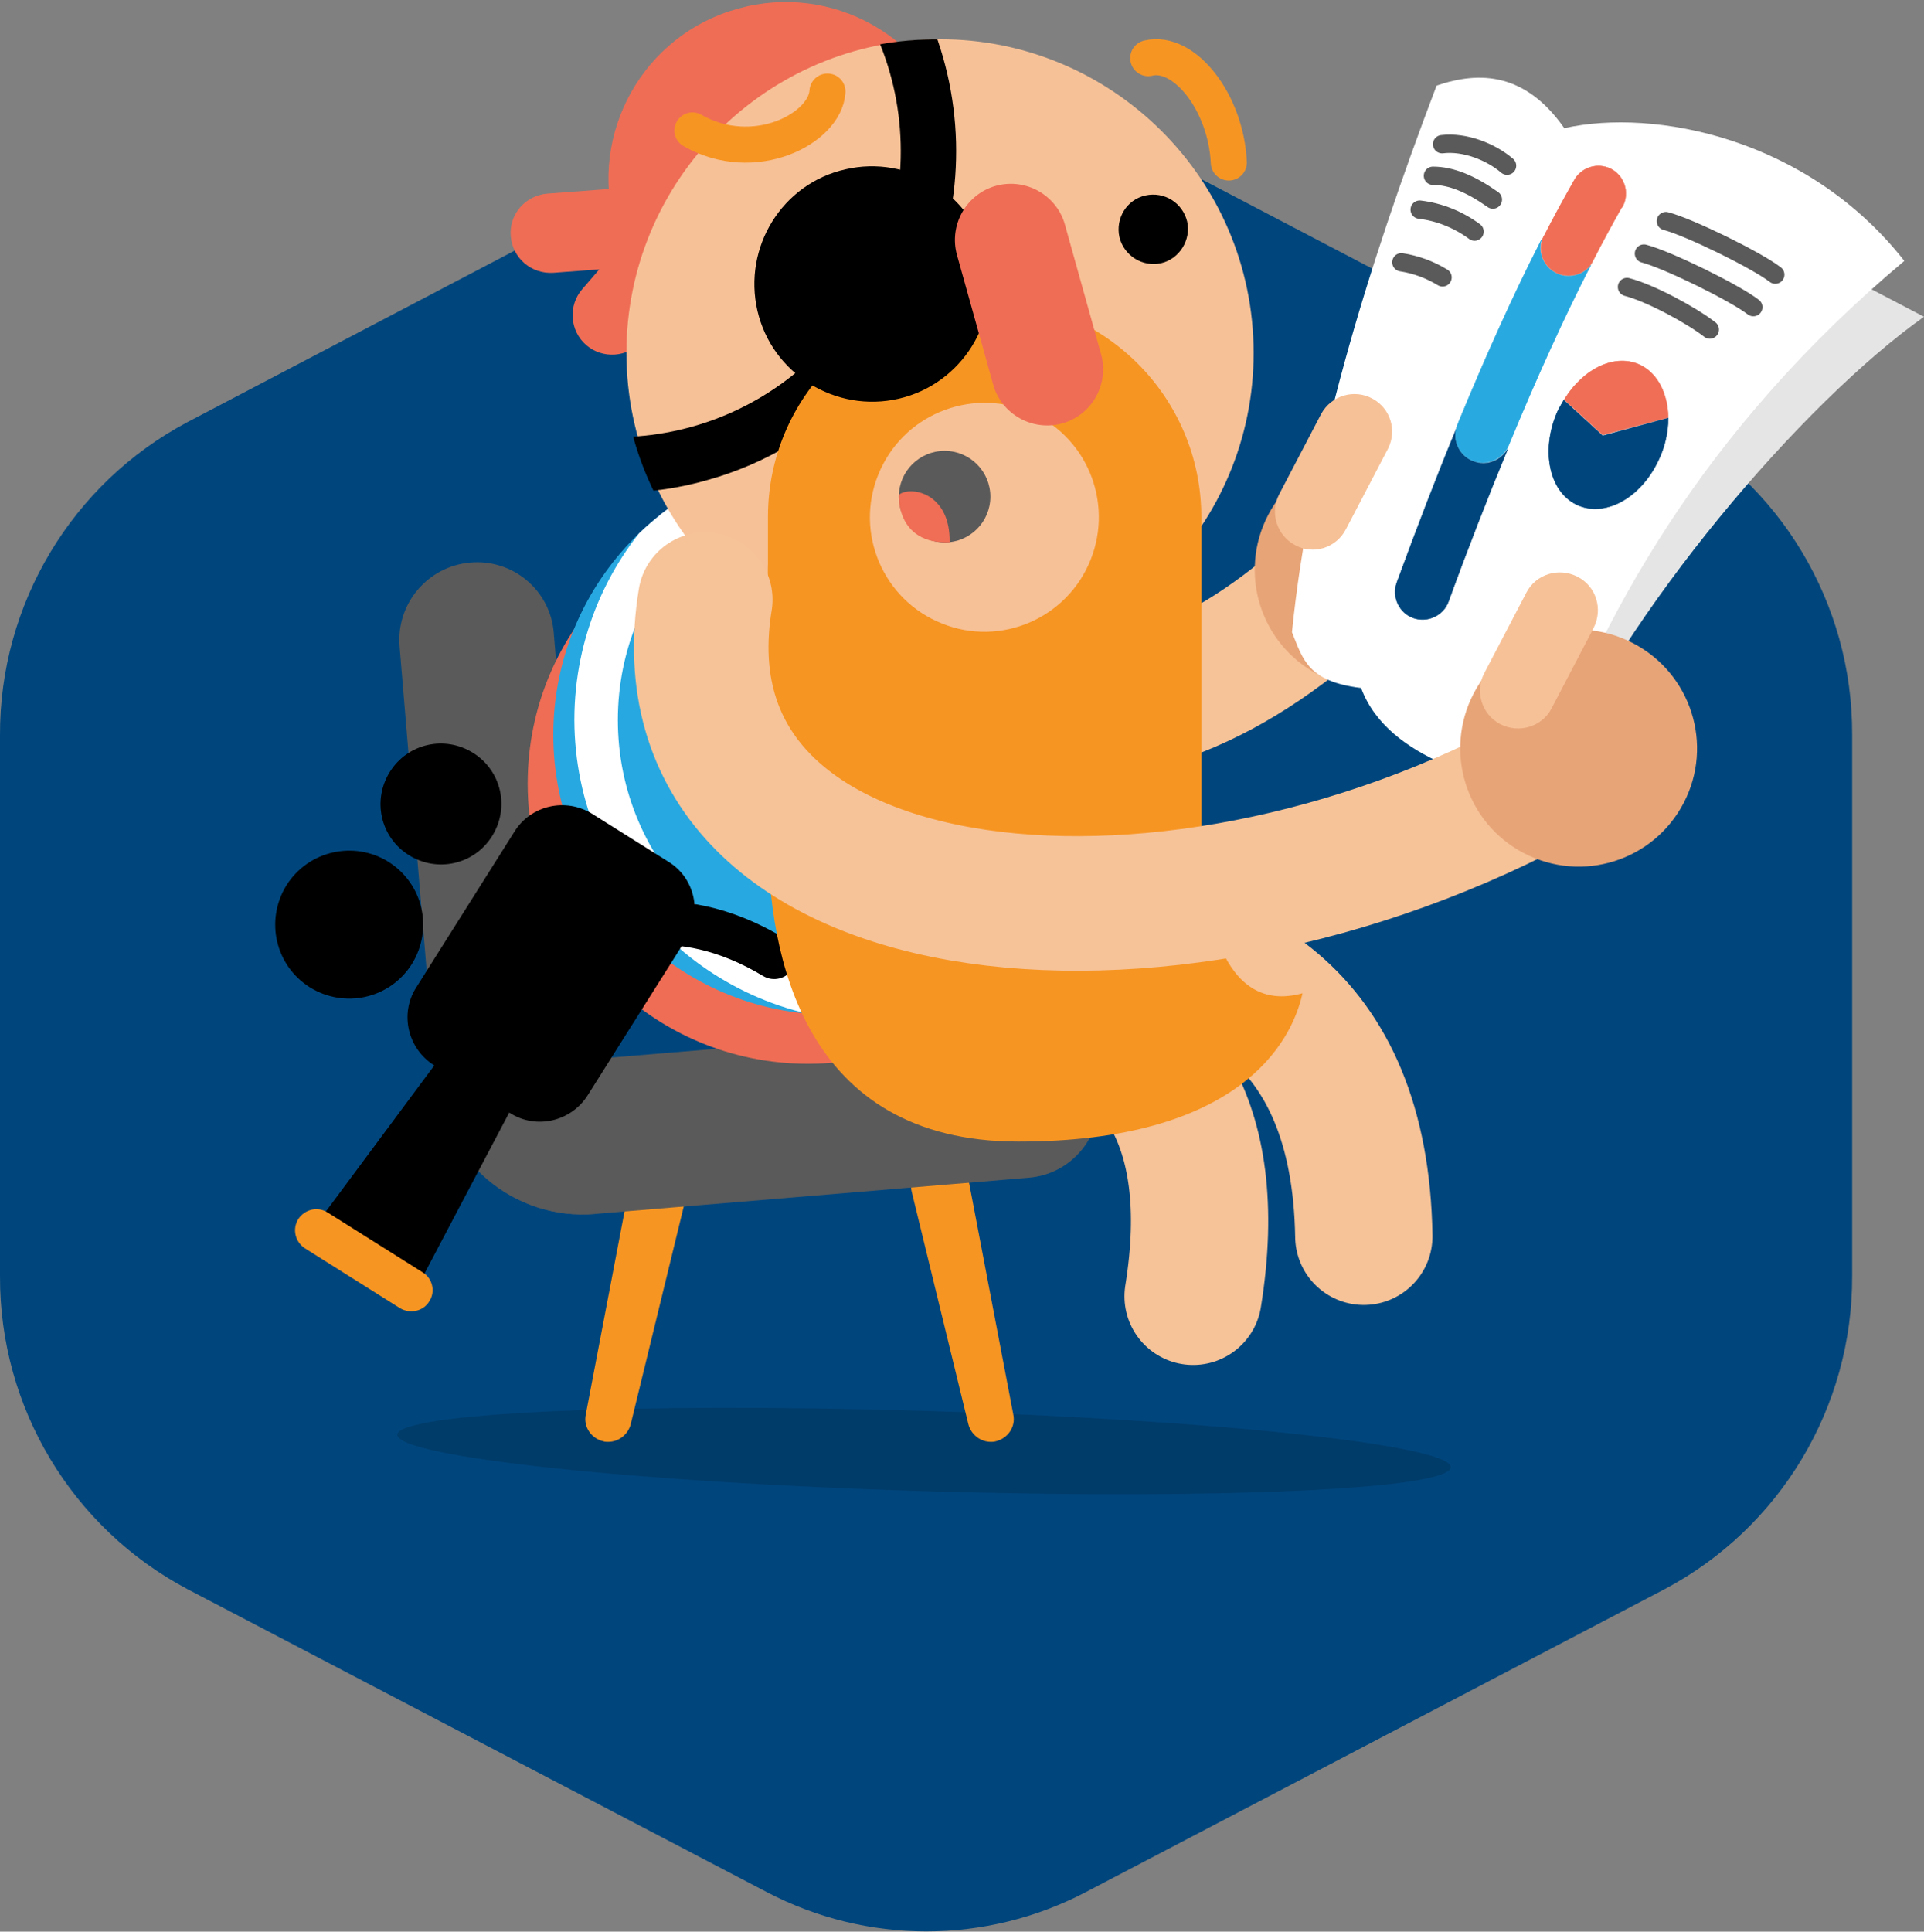 <?xml version="1.0" encoding="utf-8"?>
<!-- Generator: Adobe Illustrator 26.0.3, SVG Export Plug-In . SVG Version: 6.00 Build 0)  -->
<svg version="1.1" id="Layer_1" xmlns="http://www.w3.org/2000/svg" xmlns:xlink="http://www.w3.org/1999/xlink" x="0px" y="0px"
	 viewBox="0 0 420.4 422" style="enable-background:new 0 0 420.4 422;" xml:space="preserve">
<rect x="0" y="0" width="420.4" height="422" fill="#808080" stroke="none"/>
<style type="text/css">
	.st0{fill:#00467D;}
	.st1{opacity:0.15;enable-background:new    ;}
	.st2{fill:#F79522;}
	.st3{fill:#5A5A5A;}
	.st4{fill:none;stroke:#F6C297;stroke-width:30;stroke-linecap:round;stroke-miterlimit:10;}
	.st5{fill:#EF6D55;}
	.st6{fill:#27A8E0;}
	.st7{clip-path:url(#SVGID_00000032612014773064585510000002240367391673024695_);}
	.st8{fill:#FFFFFF;}
	.st9{fill:none;stroke:#F6C297;stroke-width:29.4;stroke-linecap:round;stroke-linejoin:round;}
	.st10{fill:#E7A477;}
	.st11{fill:#F7C197;}
	.st12{clip-path:url(#SVGID_00000152955289909082481180000013307015432419670682_);}
	.st13{fill:none;stroke:#F79523;stroke-width:7.88;stroke-linecap:round;stroke-linejoin:round;}
	.st14{fill:#E5E5E5;}
	.st15{fill:#00467D;stroke:#00467D;stroke-width:0.1;stroke-miterlimit:10;}
	.st16{fill:#28A9E0;stroke:#28A9E0;stroke-width:0.1;stroke-miterlimit:10;}
	.st17{fill:none;stroke:#5A5A5A;stroke-width:4;stroke-linecap:round;stroke-linejoin:round;}
	.st18{fill:#EF6E55;}
	.st19{fill:#EF6E55;stroke:#EF6E55;stroke-width:0.1;stroke-miterlimit:10;}
</style>
<g id="Layer_2_00000101784167156958450230000008402879970178644882_">
	<g id="Layer_1-2">
		<path class="st0" d="M167.5,25.9c21.8-11.4,47.8-11.4,69.7,0l126.5,66.2c25.3,13.4,41.1,39.7,41,68.4v118.3
			c0.1,28.6-15.7,55-41,68.4l-126.5,66.2c-21.8,11.4-47.8,11.4-69.6,0L41,347.2c-25.3-13.4-41.1-39.7-41-68.4V160.6
			c-0.1-28.6,15.7-55,41-68.4L167.5,25.9z"/>
		<path class="st1" d="M317,320.5c0.2,4.9-51.1,7.2-114.7,5.3s-115.2-7.5-115.5-12.3s51.1-7.2,114.7-5.3S316.8,315.7,317,320.5"/>
		<path class="st2" d="M138,256.6l-10,52.4c-0.6,2.7,1.2,5.3,3.9,5.9c0.3,0.1,0.7,0.1,1,0.1l0,0c2.3,0,4.3-1.6,4.9-3.8l12.4-50.9
			c0.5-2.1-0.4-4.3-2.3-5.5l-2.4-1.5c-2.3-1.5-5.4-0.7-6.9,1.6C138.3,255.4,138.1,255.9,138,256.6z"/>
		<path class="st2" d="M211.4,256.6l10,52.4c0.6,2.7-1.2,5.3-3.9,5.9c-0.3,0.1-0.7,0.1-1,0.1l0,0c-2.3,0-4.3-1.6-4.9-3.8l-12.4-50.9
			c-0.5-2.1,0.4-4.3,2.3-5.5l2.4-1.5c2.3-1.5,5.4-0.7,6.9,1.6C211,255.4,211.2,255.9,211.4,256.6z"/>
		<path class="st3" d="M240.1,239.1L240.1,239.1c0.8,9.3-6.1,17.5-15.4,18.2l-94.6,7.9c-17.7,1.5-33.3-11.7-34.8-29.4l0,0
			c-0.1-0.9,0.6-1.6,1.4-1.7l125.2-10.4C231.2,222.9,239.4,229.9,240.1,239.1L240.1,239.1z"/>
		<path class="st3" d="M102.8,122.9L102.8,122.9c9.3-0.8,17.5,6.1,18.2,15.4l10.4,125.2c0.1,0.9-0.6,1.6-1.4,1.7l0,0
			c-17.8,1.5-33.3-11.7-34.8-29.5l-7.9-94.6C86.6,131.8,93.5,123.7,102.8,122.9C102.8,122.9,102.8,122.9,102.8,122.9z"/>
		<path class="st4" d="M176.5,215.3c0,0,119.9-44.1,121.5,54.8"/>
		<path class="st5" d="M115.3,171.2c0,33.8,27.4,61.2,61.2,61.2s61.2-27.4,61.2-61.2c0-33.8-27.4-61.2-61.1-61.2c0,0,0,0,0,0
			C142.7,110.1,115.3,137.4,115.3,171.2"/>
		<path class="st6" d="M120.9,160.5c0,33.8,27.3,61.2,61.1,61.2s61.2-27.3,61.2-61.1s-27.3-61.2-61.1-61.2c0,0,0,0,0,0
			C148.3,99.4,120.9,126.8,120.9,160.5C120.9,160.5,120.9,160.5,120.9,160.5"/>
		<g>
			<defs>
				<path id="SVGID_1_" d="M120.9,160.5c0,33.8,27.3,61.2,61.1,61.2s61.2-27.3,61.2-61.1s-27.3-61.2-61.1-61.2c0,0,0,0,0,0
					C148.3,99.4,120.9,126.8,120.9,160.5C120.9,160.5,120.9,160.6,120.9,160.5"/>
			</defs>
			<clipPath id="SVGID_00000067930169162527520560000003420199410326878904_">
				<use xlink:href="#SVGID_1_"  style="overflow:visible;"/>
			</clipPath>
			<g style="clip-path:url(#SVGID_00000067930169162527520560000003420199410326878904_);">
				<path class="st8" d="M125.5,157.3c0-36.4,29.5-65.9,65.9-65.9s65.9,29.5,65.9,65.9s-29.5,65.9-65.9,65.9c0,0,0,0,0,0
					C155,223.1,125.6,193.6,125.5,157.3 M135,157.3c0,31.2,25.3,56.4,56.4,56.4s56.4-25.3,56.4-56.4s-25.3-56.4-56.4-56.4
					c0,0,0,0,0,0C160.3,100.9,135,126.1,135,157.3"/>
				<path class="st8" d="M138.7,138.9c0-36.4,29.5-65.9,65.9-65.9s65.9,29.5,65.9,65.9s-29.5,65.9-65.9,65.9h0
					C168.2,204.7,138.7,175.3,138.7,138.9 M148.1,138.9c0,31.2,25.3,56.5,56.4,56.5c31.2,0,56.5-25.3,56.5-56.4
					s-25.3-56.5-56.4-56.5c0,0,0,0,0,0C173.4,82.5,148.1,107.7,148.1,138.9"/>
				<path class="st8" d="M144.2,111.6c0-36.4,29.5-65.9,65.9-65.9c36.4,0,65.9,29.5,65.9,65.9c0,36.4-29.5,65.9-65.9,65.9
					c0,0,0,0,0,0C173.6,177.4,144.2,148,144.2,111.6 M153.6,111.6c0,31.2,25.3,56.5,56.4,56.5s56.5-25.3,56.5-56.4
					S241.2,55.2,210,55.2c0,0,0,0,0,0C178.8,55.2,153.6,80.5,153.6,111.6"/>
				<path class="st8" d="M144.1,85.7c0-36.4,29.5-65.9,65.9-65.9c36.4,0,65.9,29.5,65.9,65.9c0,36.4-29.5,65.9-65.9,65.9
					C173.6,151.5,144.2,122.1,144.1,85.7 M153.6,85.7c0,31.2,25.3,56.4,56.4,56.4s56.5-25.3,56.5-56.4S241.2,29.3,210,29.3l0,0
					C178.8,29.3,153.6,54.6,153.6,85.7"/>
				<path class="st8" d="M147.8,69.3c0-36.4,29.5-65.9,65.9-65.9s65.9,29.5,65.9,65.9s-29.5,65.9-65.9,65.9h0
					C177.3,135.1,147.9,105.6,147.8,69.3 M157.2,69.3c0,31.2,25.3,56.4,56.4,56.4s56.5-25.3,56.5-56.4s-25.3-56.5-56.5-56.5l0,0
					C182.5,12.8,157.3,38.1,157.2,69.3"/>
				<path class="st8" d="M151.5,58.5c0-36.4,29.5-65.9,65.9-65.9s65.9,29.5,65.9,65.9s-29.5,65.9-65.9,65.9c0,0,0,0,0,0
					C181,124.3,151.6,94.8,151.5,58.5 M160.9,58.5c0,31.2,25.3,56.5,56.4,56.5s56.5-25.3,56.5-56.5S248.6,2,217.4,2c0,0,0,0,0,0
					C186.2,2,161,27.3,160.9,58.5"/>
				<path class="st8" d="M155.2,47.6c0-36.4,29.5-65.9,65.9-65.9S287,11.3,287,47.6s-29.5,65.9-65.9,65.9
					C184.7,113.5,155.3,84,155.2,47.6 M164.6,47.6c0,31.2,25.3,56.5,56.4,56.5c31.2,0,56.5-25.3,56.5-56.4S252.3-8.8,221.1-8.8
					c0,0,0,0,0,0C189.9-8.8,164.7,16.5,164.6,47.6"/>
				<path class="st8" d="M158.9,36.8c0-36.4,29.5-65.9,65.9-65.9s65.9,29.5,65.9,65.9s-29.5,65.9-65.9,65.9c0,0,0,0,0,0
					C188.4,102.6,159,73.2,158.9,36.8 M168.3,36.8c0,31.2,25.2,56.5,56.4,56.5s56.5-25.2,56.5-56.4S256-19.6,224.8-19.6c0,0,0,0,0,0
					C193.6-19.6,168.4,5.7,168.3,36.8"/>
				<path class="st8" d="M162.6,26c0-36.4,29.5-65.9,65.9-65.9s65.9,29.5,65.9,65.9s-29.5,65.9-65.9,65.9
					C192.1,91.8,162.7,62.4,162.6,26 M172,26c0,31.2,25.3,56.4,56.4,56.4s56.5-25.3,56.5-56.4s-25.3-56.5-56.5-56.5l0,0
					C197.3-30.4,172-5.2,172,26"/>
			</g>
		</g>
		<path class="st9" d="M184.1,117.3c12.2,38.9,59.1,58.2,110.8,7.7"/>
		<path class="st10" d="M323,136.4c-6.6,12.7-22.2,17.6-34.9,11c-12.7-6.6-17.6-22.2-11-34.9c6.6-12.7,22.2-17.6,34.8-11
			C324.7,108.1,329.6,123.7,323,136.4C323,136.4,323,136.4,323,136.4"/>
		<path class="st5" d="M140.3,74.5l8.7-10.1c3.1-3.6,2.7-9.1-0.9-12.2c-3.6-3.1-9.1-2.7-12.2,0.9l-8.7,10.1
			c-3.1,3.6-2.7,9.1,0.9,12.2C131.7,78.5,137.2,78.1,140.3,74.5"/>
		<path class="st5" d="M120.9,59.6l13.3-1c4.8-0.4,8.4-4.5,8-9.3c-0.4-4.8-4.5-8.4-9.3-8l0,0l-13.3,1c-4.8,0.4-8.4,4.5-8,9.3
			S116.1,59.9,120.9,59.6L120.9,59.6"/>
		<path class="st5" d="M134.4,49.6c5.8,20.6,27.1,32.6,47.7,26.8c20.6-5.8,32.6-27.1,26.8-47.7c-5.8-20.6-27.1-32.6-47.7-26.8
			C140.6,7.6,128.6,29,134.4,49.6C134.4,49.5,134.4,49.5,134.4,49.6"/>
		<path class="st11" d="M136.9,78.9c1,37.8,32.5,67.7,70.3,66.7c37.8-1,67.7-32.5,66.7-70.3S241.4,7.6,203.6,8.6c0,0,0,0,0,0
			C165.8,9.6,135.9,41.1,136.9,78.9"/>
		<g>
			<defs>
				<path id="SVGID_00000032649732217866115220000008007301148808520585_" d="M203.6,8.6c-37.9,0.5-68.3,31.7-67.7,69.6
					s31.7,68.3,69.6,67.7s68.3-31.7,67.7-69.6c-0.5-37.2-30.5-67.2-67.7-67.7H203.6"/>
			</defs>
			<clipPath id="SVGID_00000028285107778251134160000015209098443658923137_">
				<use xlink:href="#SVGID_00000032649732217866115220000008007301148808520585_"  style="overflow:visible;"/>
			</clipPath>
			<g style="clip-path:url(#SVGID_00000028285107778251134160000015209098443658923137_);">
				<path d="M136.3,107.6C95.1,108.7,60.8,76.2,59.8,35c0,0,0,0,0,0c-1.1-41.2,31.4-75.4,72.6-76.5c41.2-1.1,75.4,31.4,76.5,72.6
					c0.5,19.8-6.8,38.9-20.5,53.3c-9.2,9.8-20.9,16.9-33.9,20.5C148.6,106.6,142.4,107.5,136.3,107.6 M71.9,34.7
					c0.9,34.5,29.6,61.7,64.1,60.8s61.7-29.6,60.8-64.1c-0.9-34.5-29.6-61.7-64.1-60.8c0,0,0,0,0,0C98.2-28.5,71,0.1,71.9,34.7
					C71.9,34.6,71.9,34.7,71.9,34.7"/>
			</g>
		</g>
		<path class="st2" d="M171,108.5c-9.1,22.6,1.8,48.3,24.4,57.4c22.6,9.1,48.3-1.8,57.4-24.4c9.1-22.6-1.8-48.3-24.4-57.4
			C205.9,74.9,180.1,85.9,171,108.5C171,108.5,171,108.5,171,108.5"/>
		<path class="st2" d="M262.5,183.2v-70.2c0-26.2-21.2-47.4-47.3-47.4c-26.2,0-47.4,21.2-47.4,47.3c0,0,0,0,0,0v70.2
			c0,26.2,21.2,47.3,47.4,47.3C241.3,230.6,262.5,209.4,262.5,183.2"/>
		<path class="st11" d="M191.9,103.7c-5.2,12.8,1.1,27.4,13.9,32.5c12.8,5.2,27.4-1.1,32.5-13.9c5.1-12.8-1-27.3-13.8-32.5
			C211.7,84.7,197.1,90.8,191.9,103.7C192,103.6,191.9,103.7,191.9,103.7"/>
		<path d="M244.6,51.8c1,4.1,5.1,6.6,9.1,5.7s6.6-5.1,5.7-9.1c-1-4.1-5-6.6-9.1-5.7C246.2,43.6,243.7,47.7,244.6,51.8"/>
		<path d="M165.5,67.9c3.2,13.8,17.1,22.4,30.9,19.2c13.8-3.2,22.4-17.1,19.2-30.9c-3.2-13.8-17.1-22.4-30.9-19.2
			C170.9,40.1,162.3,54,165.5,67.9"/>
		<path class="st5" d="M232.1,92.5L232.1,92.5c6.5-1.8,10.3-8.6,8.5-15.1l-7.9-28.3c-1.8-6.5-8.6-10.3-15.1-8.5
			c-6.5,1.8-10.3,8.6-8.5,15.1L217,84C218.8,90.5,225.6,94.3,232.1,92.5"/>
		<path class="st13" d="M268.5,35.5c-0.6-13.1-9.7-24.7-17.6-22.8"/>
		<path class="st13" d="M151.3,28.5c13.5,7.7,29-0.4,29.5-8.5"/>
		<path d="M149.9,205.2l-21.5,34.1c-3.6,5.7-11.2,7.5-16.9,3.9c0,0,0,0,0,0l-16.7-10.5c-5.7-3.6-7.5-11.2-3.9-16.9c0,0,0,0,0,0
			l21.5-34.1c3.6-5.8,11.2-7.5,17-3.9c0,0,0,0,0,0l16.7,10.5C151.8,191.8,153.5,199.4,149.9,205.2
			C149.9,205.2,149.9,205.2,149.9,205.2"/>
		<path d="M84.9,188.3c7.6,4.8,9.8,14.7,5.1,22.3c-4.8,7.6-14.7,9.8-22.3,5.1c-7.6-4.8-9.8-14.7-5.1-22.3c0,0,0,0,0,0
			C67.4,185.8,77.4,183.6,84.9,188.3"/>
		<path d="M103.4,164.5c6.2,3.9,8,12,4.1,18.2s-12,8-18.2,4.1c-6.2-3.9-8-12-4.1-18.2C89.1,162.4,97.2,160.6,103.4,164.5"/>
		<polygon points="91.6,280.4 114.3,237.3 98.8,227.5 69.7,266.7 		"/>
		<path class="st2" d="M93.8,284.3L93.8,284.3c1.4-2.1,0.7-5-1.4-6.3c0,0,0,0,0,0l-20.8-13.1c-2.2-1.4-5-0.7-6.4,1.4
			c-1.4,2.2-0.7,5,1.4,6.4l0,0l20.8,13.1C89.6,287.1,92.5,286.5,93.8,284.3"/>
		<path d="M127.7,209c-0.7-0.4-1.3-1-1.7-1.7c-1.3-2.2-0.6-5.1,1.6-6.4c0.8-0.4,18.9-11,44,4.2c2.2,1.3,3,4.2,1.6,6.5
			c-1.3,2.2-4.2,3-6.5,1.6l0,0c-20-12-33.8-4.4-34.3-4.1C131,209.9,129.1,209.9,127.7,209"/>
		<path class="st4" d="M195.2,216.4c0,0,78.3-12.6,65.5,66.8"/>
		<path class="st2" d="M167.8,182.5c0,26.4,7.8,66.9,54.7,66.9c47.9,0,59.7-21.4,62.1-32.4c-17.6,4.9-22.1-18.4-22.1-35.2
			C231.3,167.3,167.8,182.5,167.8,182.5z"/>
		<path class="st14" d="M398.4,57.7l22,11.5C393.9,88,355,133.4,339,170.5C331,124.1,398.4,57.7,398.4,57.7z"/>
		<path class="st8" d="M313.9,18.7c-15.3,40.2-27.7,80.9-31.6,119.4c2.4,6,3.5,10.8,15.1,12.2c6,16.2,29.1,20.4,38.5,22.9
			c13.5-38.1,36-79.1,80.2-116.2c-21.1-26.9-54.6-33.4-74.3-29C333.4,16,323.5,15.4,313.9,18.7z"/>
		<path class="st9" d="M339.6,169.2c-86.1,47.8-197.4,34.6-185.5-38.2"/>
		<path class="st10" d="M367.9,175.4c-6.6,12.7-22.2,17.6-34.9,11c-12.7-6.6-17.6-22.2-11-34.9c6.6-12.7,22.2-17.6,34.8-11
			C369.5,147.1,374.5,162.7,367.9,175.4C367.9,175.4,367.9,175.4,367.9,175.4"/>
		<path class="st11" d="M327.8,158.2L327.8,158.2c-4-2.1-5.6-7.1-3.5-11.1c0,0,0,0,0,0l9.2-17.6c2.1-4.1,7.1-5.6,11.2-3.5
			c4.1,2.1,5.6,7.1,3.5,11.2l-9.2,17.6C336.9,158.8,331.9,160.3,327.8,158.2"/>
		<path class="st11" d="M283,119.1L283,119.1c-4-2.1-5.6-7.1-3.5-11.1c0,0,0,0,0,0l9.2-17.6c2.2-4,7.2-5.5,11.2-3.3
			c3.9,2.1,5.4,6.9,3.4,10.9l-9.2,17.6C292,119.7,287,121.3,283,119.1"/>
		<path class="st15" d="M324.1,101.2c-0.8,0-1.6-0.2-2.3-0.5c-2.8-1.1-4.3-4.1-3.6-7c-4.3,10.4-8.6,21.6-13,33.6
			c-1.1,3.1,0.5,6.6,3.6,7.7c3.1,1.1,6.6-0.5,7.7-3.6c4.3-11.8,8.6-22.8,12.9-33.2C328.2,100.1,326.2,101.2,324.1,101.2z"/>
		<path class="st16" d="M342.7,60.3c-1,0-1.9-0.2-2.8-0.7c-2.6-1.3-3.9-4.4-3.1-7.2c-5.9,11.5-12,25-18.3,40.3
			c-1.3,3.1,0.2,6.6,3.2,7.9s6.6-0.2,7.9-3.2l0,0c6.2-15,12.2-28.2,18-39.5C346.5,59.4,344.7,60.3,342.7,60.3z"/>
		<path class="st17" d="M364,48.3c5.3,1.4,19.9,8.6,23.9,11.7"/>
		<path class="st17" d="M359.2,55.4c5.3,1.4,19.9,8.6,23.9,11.7"/>
		<path class="st17" d="M355.5,62.7c5.3,1.4,14.1,6.2,18.1,9.3"/>
		<path class="st17" d="M329.3,36.2c-3.5-3-9.2-5.3-14.2-4.7"/>
		<path class="st17" d="M326.2,43.6c-4.8-3.4-9.1-5.2-13.1-5.2"/>
		<path class="st17" d="M322.2,50.6c-3.5-2.6-7.7-4.3-12-4.8"/>
		<path class="st17" d="M315.2,60.6c-2.8-1.7-5.8-2.8-9-3.3"/>
		<circle class="st3" cx="206.4" cy="108.5" r="10"/>
		<path class="st18" d="M196.4,108.1c2.4-2,11.3-0.6,11.1,10.4C195.7,118.9,196.4,108.1,196.4,108.1z"/>
		<path class="st15" d="M350.2,95.2L350.2,95.2L350.2,95.2l-8.5-7.8c-0.4,0.7-0.8,1.4-1.2,2.1c-3.9,8.4-2.2,17.7,3.9,20.7
			s14.1-1.3,18-9.7c1.4-2.9,2.1-6.1,2.1-9.2L350.2,95.2z"/>
		<path class="st19" d="M342.7,60.2c-3.3,0-6-2.7-6-6c0-1,0.2-1.9,0.7-2.7c2.2-4.3,4.4-8.3,6.5-12c1.5-2.9,5.1-4.1,8.1-2.6
			c2.9,1.5,4.1,5.1,2.6,8.1c-0.1,0.2-0.2,0.3-0.3,0.4c-2,3.5-4.1,7.4-6.2,11.5C347.1,59,345,60.2,342.7,60.2z"/>
		<path class="st19" d="M341.8,87.3l8.4,7.7l14.3-3.8c-0.1-5.1-2.2-9.5-6-11.4C353.1,77.1,346,80.4,341.8,87.3z"/>
	</g>
</g>
</svg>
